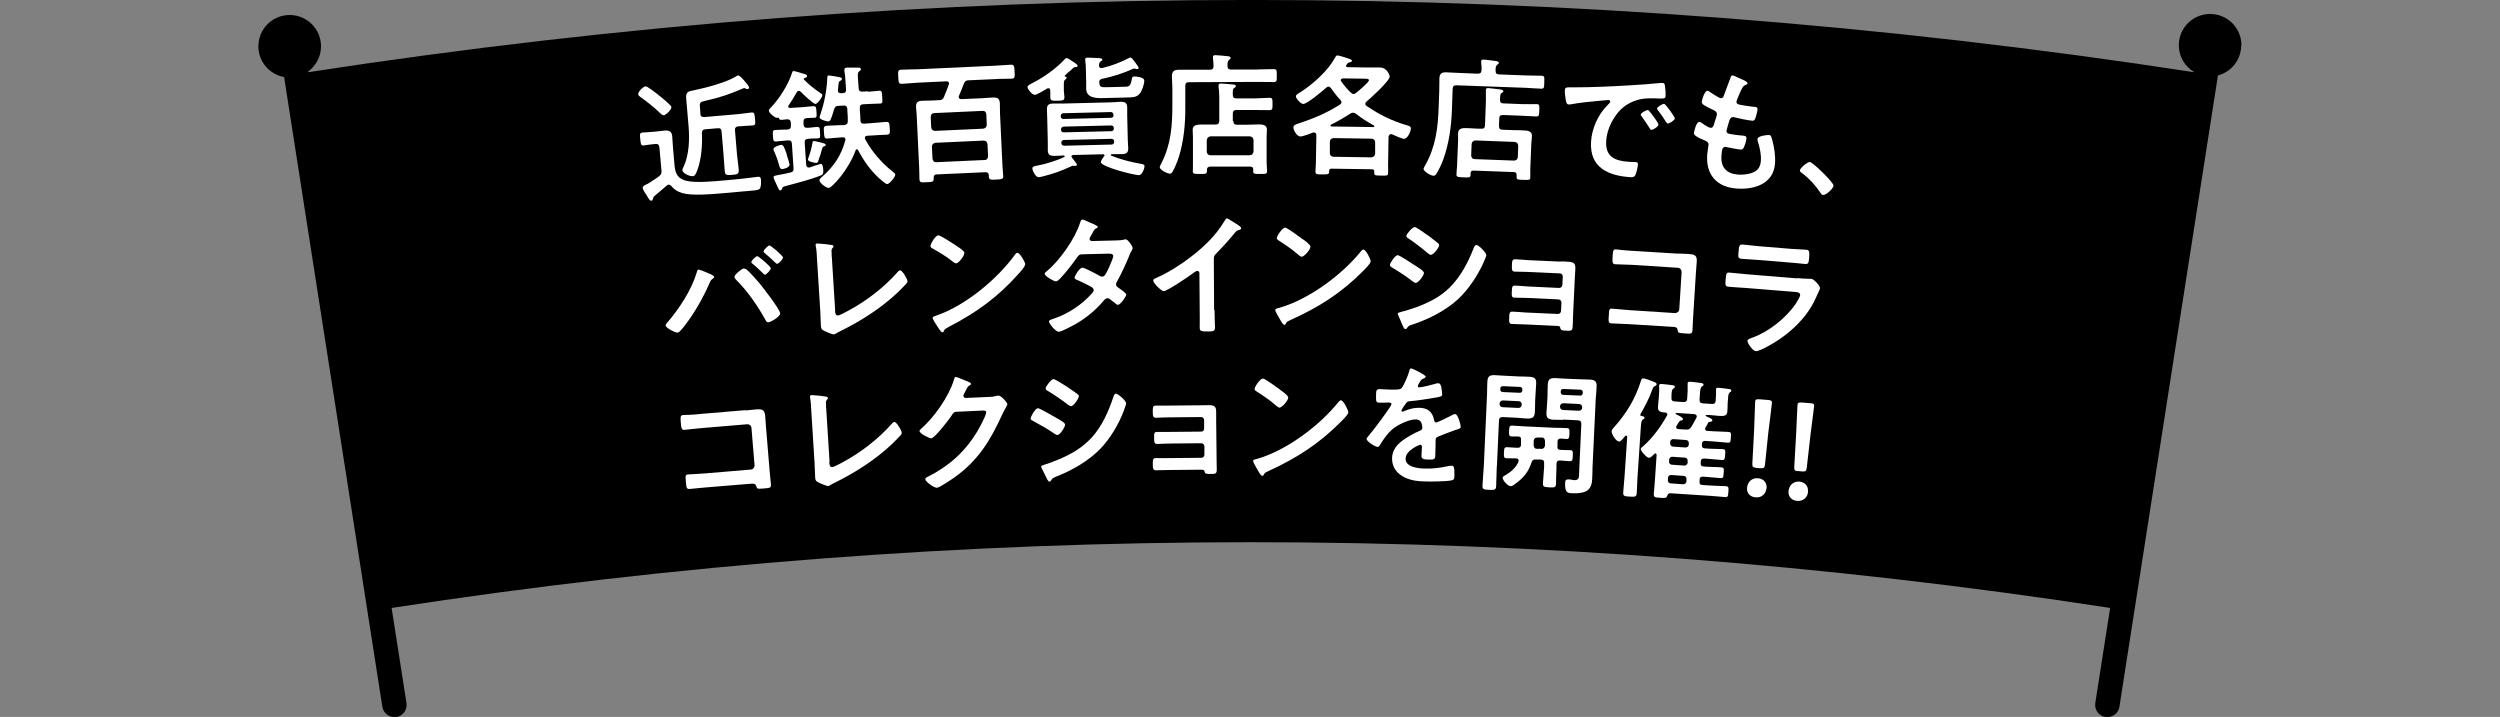 <?xml version="1.0" encoding="UTF-8"?><svg id="b" xmlns="http://www.w3.org/2000/svg" viewBox="0 0 170 48.75"><rect x="0" y="0" width="170" height="48.75" fill="#808080" stroke="none"/><g id="c"><path d="m152.42,3.08c0-1.17-.95-2.13-2.13-2.13s-2.13.95-2.13,2.13c0,.77.41,1.44,1.03,1.81v.02C106.7-1.64,63.46-1.64,20.96,4.91v-.05c.52-.39.87-1.01.87-1.71,0-1.17-.95-2.13-2.13-2.13s-2.13.95-2.13,2.13c0,1.05.76,1.91,1.75,2.09l6.68,42.82c.06.41.42.7.82.7.04,0,.09,0,.13,0,.45-.07.76-.5.69-.95l-1.01-6.47c38.73-5.96,78.14-5.96,116.86,0l-1.01,6.47c-.07.45.24.88.69.95.04,0,.09,0,.13,0,.4,0,.76-.29.82-.7l6.7-42.93c.91-.24,1.58-1.06,1.58-2.05Z" style="stroke-width:0px;"/><path d="m45.13,7.84c-.07,0-.15-.06-.2-.11-.42-.41-.92-.81-1.39-1.14-.07-.05-.13-.1-.14-.18-.02-.18.35-.53.5-.54.13-.01.82.54.95.65.14.11.8.64.81.76.01.17-.38.55-.52.56Zm-.72,5.65c-.02.07-.04.16-.12.16s-.12-.05-.23-.22c-.02-.05-.06-.11-.11-.18-.07-.1-.24-.36-.25-.48,0-.12.17-.19.38-.29.83-.54.93-.57.9-.88l-.14-1.58c-.02-.17-.1-.25-.27-.23l-.3.03c-.17.01-.33.06-.49.07-.21.02-.21-.11-.24-.41-.03-.33-.06-.45.16-.47.17-.01.32-.01.49-.03l.37-.03c.2-.02.4-.05.61-.07.3-.03.51.04.54.37.02.25.03.5.05.75l.11,1.27c.05.56.25.9.82,1.03.65.15,1.85.03,2.54-.03.5-.04,1.01-.09,1.51-.15.13-.02.74-.09.81-.1.17-.01.19.09.2.24.01.15,0,.37-.05.51-.05.14-.22.16-.53.19l-2.14.19c-.71.06-1.97.17-2.63-.02-.33-.1-.53-.22-.76-.49-.05-.05-.11-.09-.18-.08-.05,0-.09.03-.13.07-.23.2-.59.49-.83.7-.06.05-.07.08-.09.16Zm3.21-5.76c.01.17.1.24.27.23l2.31-.2c.3-.03.61-.08.91-.11.2-.02.2.12.23.42.03.31.05.44-.15.46-.28.02-.6.03-.92.06h-.06c-.17.02-.25.1-.23.28l.12,1.44c.03.4.1.79.13,1.18.03.36-.09.37-.44.4-.39.03-.49.03-.51-.3-.04-.4-.05-.8-.09-1.2l-.12-1.44c-.02-.18-.09-.25-.27-.23l-.83.07c-.18.02-.23.08-.24.26.04.78-.03,1.75-.3,2.49-.11.3-.18.43-.31.44-.21.02-.7-.18-.72-.42,0-.05.04-.14.07-.19.4-.83.43-1.92.35-2.82l-.16-1.87c-.04-.47.19-.47.57-.55.77-.16,2.23-.54,2.86-.96.03-.02.05-.04.09-.04.12-.01.32.23.4.32.08.09.35.39.36.5,0,.05-.04.1-.1.11-.04,0-.07-.01-.12-.03-.04-.02-.08-.04-.12-.04-.04,0-.07.02-.11.04-.78.34-1.59.62-2.43.8-.51.12-.5.12-.45.63l.02.26Z" style="fill:#fff; stroke-width:0px;"/><path d="m54.64,8.45c.01.18.09.25.26.24.22,0,.43-.05.65-.06.2-.01.2.09.21.38.02.28.04.39-.15.4-.21.01-.44,0-.66.03-.17.01-.24.09-.23.27l.1,1.48c0,.12.06.2.18.2h.05c.08-.04.76-.25.77-.25.13,0,.15.29.16.39.02.26,0,.33-.18.41-.76.29-1.55.49-2.33.7-.25.06-.26.07-.29.19-.02.06-.05.11-.12.12-.08,0-.12-.1-.23-.34-.02-.05-.04-.11-.08-.18-.03-.07-.15-.31-.15-.38,0-.09.07-.1.38-.16.17-.03.42-.07.77-.16.18-.05.23-.12.21-.3l-.11-1.65c-.01-.18-.09-.25-.27-.23h-.05c-.25.02-.5.05-.76.07-.19.01-.19-.08-.21-.37-.02-.31-.03-.4.16-.41.26-.02.51-.02.77-.03h.05c.18-.02.25-.09.24-.27v-.19c-.02-.17-.09-.24-.27-.24-.08.01-.29.04-.37.04-.11,0-.15-.03-.17-.11-.01-.03-.04-.04-.07-.04h-.03s-.04.01-.05.01c-.14,0-.53-.33-.54-.49,0-.08.09-.16.16-.23.57-.6,1.17-1.55,1.42-2.34.01-.06.04-.12.11-.12.08,0,.66.18.78.22.06.01.13.04.13.12,0,.1-.12.12-.19.15-.02.01-.04.02-.04.05,0,.02.01.03.02.04.35.36.67.61,1.08.89.06.03.17.1.17.18,0,.14-.33.58-.47.59-.14,0-.87-.69-1-.83-.04-.04-.08-.07-.13-.06-.07,0-.11.04-.14.09-.17.31-.35.6-.55.89-.02.03-.03.05-.03.08,0,.08.06.09.13.1l.92-.06c.22-.02.46-.05.66-.06.19-.01.19.1.21.38.02.28.04.4-.15.41-.17.01-.34,0-.51.02-.17.02-.23.1-.22.27v.19Zm-1.15,2.05c.04.12.19.59.2.69.01.21-.43.31-.5.31-.13,0-.16-.1-.19-.2-.12-.42-.18-.6-.36-1.01-.02-.03-.05-.1-.05-.15,0-.15.44-.28.52-.29.15-.01.21.13.39.64Zm2.51-.53c-.06.03-.07.07-.09.12-.07.28-.16.56-.26.83-.02.07-.06.16-.14.16-.05,0-.56-.07-.57-.23,0-.04.01-.08.03-.11.12-.32.22-.69.28-1.03.01-.06.02-.12.1-.12.05,0,.3.06.38.08.32.08.41.1.42.18,0,.07-.09.1-.15.12Zm3.02-3.73c.29-.02.62-.06.78-.07.18-.01.17.12.19.43.02.32.04.43-.13.44-.22.01-.5.02-.78.03l-.38.02c-.17.01-.25.09-.23.27v.16c.03.22.03.45.04.67,0,.16.09.23.25.22l.54-.04c.31-.02.63-.06.94-.08.25-.02.24.11.26.42.02.29.05.43-.19.45-.32.02-.64.02-.96.05l-.37.02c-.09.01-.18.04-.17.16,0,.03.01.04.02.07.42.81,1.14,1.64,1.86,2.2.06.04.19.14.19.21.01.16-.39.64-.55.65-.11,0-.45-.31-.54-.39-.63-.58-1.03-1.17-1.44-1.91-.02-.04-.05-.07-.09-.07s-.07.04-.08.08c-.49,1.36-1.63,2.54-1.81,2.55-.2.01-.64-.34-.65-.52,0-.08.09-.16.15-.21.81-.7,1.33-1.46,1.61-2.5,0-.02.01-.05.01-.07,0-.12-.1-.15-.21-.14h-.05c-.31.02-.63.06-.95.08-.23.02-.23-.11-.25-.42-.02-.31-.04-.43.21-.45.31-.02.63-.02.94-.04h.22c.17-.03.25-.09.25-.27.01-.23-.01-.45-.03-.68v-.15c-.02-.18-.1-.25-.28-.23l-.32.02c-.19.01-.24.06-.31.25-.05.19-.14.5-.23.68-.03.07-.08.12-.15.13-.13,0-.6-.13-.6-.28,0-.04.04-.14.05-.17.26-.77.43-1.6.47-2.41.01-.11-.02-.26.1-.27.1,0,.61.09.73.12.07.01.17.03.17.12,0,.06-.06.09-.1.12-.11.05-.11.08-.14.33,0,.08-.02.17-.03.3,0,.02,0,.04,0,.06,0,.13.11.16.22.16h.1c.18-.02.25-.1.23-.28l-.04-.58c-.01-.22-.03-.43-.07-.64v-.08c-.01-.12.05-.15.16-.16.13,0,.69,0,.81,0,.06,0,.15.02.15.11,0,.07-.04.09-.1.13-.11.07-.12.17-.1.48l.05.68c.01.18.1.25.27.23l.38-.02Z" style="fill:#fff; stroke-width:0px;"/><path d="m65.2,6.61c0,.1.09.12.17.13l1.4-.06c.24-.01.48-.04.74-.05.31-.01.46.06.48.39.01.23,0,.46.01.68l.16,3.43c.01.28.04.55.06.83.01.23-.11.23-.48.25-.36.02-.48.03-.5-.2v-.11c-.01-.13-.09-.19-.22-.19l-3.33.15c-.14,0-.2.07-.2.22v.06c.01.24-.11.23-.47.25-.37.02-.48.04-.5-.2-.01-.28,0-.55-.02-.83l-.16-3.4c0-.22-.04-.45-.05-.68-.01-.32.12-.42.43-.43.25-.01.5,0,.76-.02l.38-.02c.18,0,.26-.06.33-.22.12-.28.23-.57.33-.85,0-.03.02-.05.01-.08,0-.11-.1-.13-.19-.13l-1.88.09c-.38.02-.75.06-1.13.08-.23.01-.23-.12-.25-.47-.02-.36-.03-.48.2-.49.38-.02.76-.02,1.13-.03l5.2-.24c.38-.02.75-.05,1.13-.07.23-.01.23.11.25.45.02.38.03.49-.2.5-.38.02-.76,0-1.13.03l-1.79.08c-.19,0-.25.06-.33.23-.1.28-.22.57-.34.85,0,.03-.02.05-.01.08Zm1.66,2.14c.16-.03.23-.11.24-.26l-.03-.72c-.02-.15-.1-.24-.26-.23l-3.28.15c-.15,0-.23.1-.24.25l.03.72c.02.15.11.23.26.24l3.28-.15Zm-3.45,2.04c.03.16.11.25.26.24l3.28-.15c.16,0,.23-.1.24-.26l-.04-.82c-.03-.16-.1-.23-.26-.24l-3.28.15c-.15.03-.23.1-.24.26l.04.82Z" style="fill:#fff; stroke-width:0px;"/><path d="m71.41,6.15c0-.08-.03-.15-.12-.15-.04,0-.05,0-.08.02-.15.09-.69.42-.84.43-.19,0-.5-.39-.5-.53,0-.13.21-.2.37-.29.71-.36,1.59-.98,2.13-1.57.03-.05.1-.11.16-.11.07,0,.28.13.46.26.13.09.28.18.29.26,0,.09-.12.09-.18.09-.07.01-.15.08-.27.2-.1.08-.23.19-.41.37-.02,0-.02.02-.02.04,0,.02.02.04.04.04.04,0,.09.03.09.08,0,.06-.06.09-.1.13-.1.07-.09.19-.09.44v.3c.01.14.03.3.04.44,0,.19-.05.25-.45.25-.4.01-.5,0-.51-.21,0-.15,0-.31,0-.46v-.04Zm3.69,4.4s-.04-.06-.07-.06l-2.05.05c-.06.01-.12.03-.12.1,0,.05.08.13.11.18.09.13.26.31.26.38,0,.05-.05.08-.11.08-.04,0-.09,0-.13-.01-.02,0-.04,0-.05,0-.04,0-.07.02-.1.04-.69.32-1.18.5-1.91.68-.06.02-.25.06-.3.06-.23,0-.43-.48-.43-.6,0-.13.17-.16.34-.19.52-.09,1.36-.35,1.82-.58.02,0,.04-.03.04-.05,0-.04-.03-.05-.07-.06-.21.01-.41.03-.63.03-.28,0-.44-.05-.45-.37,0-.19,0-.38,0-.57l-.04-1.66c0-.19-.02-.38-.02-.57,0-.3.13-.38.42-.39.23,0,.47,0,.7,0l3.19-.08c.23,0,.47-.03.7-.04.28,0,.44.06.45.37,0,.19,0,.38,0,.57l.04,1.66c0,.2.03.38.03.57,0,.31-.14.38-.42.39-.23,0-.47,0-.69,0-.04,0-.07.02-.07.06,0,.03.02.04.04.05.6.25,1.36.44,2,.55.1.02.24.03.25.16,0,.14-.16.61-.38.61-.36,0-2.58-.57-2.59-.88,0-.12.16-.33.23-.42.02-.03.03-.04.03-.06Zm.61-2.76c-.01-.1-.07-.17-.17-.17l-3.24.08c-.1.01-.16.08-.17.18v.04c0,.11.08.16.18.17l3.24-.08c.11,0,.17-.07.17-.18v-.04Zm-3.39.82c-.1.01-.16.08-.17.18v.04c0,.11.08.16.18.17l3.24-.08c.11,0,.17-.07.17-.18v-.04c-.01-.1-.07-.17-.18-.17l-3.24.08Zm.02.91c-.1.01-.17.07-.17.18v.04c.01.1.08.16.18.17l3.24-.08c.11,0,.16-.08.17-.18v-.04c0-.11-.07-.17-.18-.17l-3.24.08Zm4.53-5.6c.08,0,.15.1.23.2.02.03.06.07.09.12.1.13.23.32.24.37,0,.06-.05.09-.12.09-.04,0-.05,0-.08-.02-.03,0-.07-.03-.1-.02-.03,0-.05,0-.06.01-.71.32-1.37.53-2.13.69-.13.03-.2.09-.19.25.04.3.08.33.51.32l1.17-.03c.31,0,.45-.02.52-.46.03-.16.03-.23.18-.24.17,0,.68.05.68.28,0,.24-.15.72-.32.9-.21.25-.51.24-.9.25l-1.58.04c-.47.01-1.13,0-1.15-.63,0-.16,0-.32,0-.48l-.02-.8c0-.21-.01-.41-.04-.62,0-.03-.01-.06-.01-.09,0-.11.07-.13.16-.13.18,0,.56.02.74.03.08,0,.27,0,.27.11,0,.05-.06.08-.11.11-.1.06-.11.17-.12.27,0,.11.05.2.18.19.02,0,.04,0,.06-.01.63-.15,1.23-.38,1.81-.68.03-.02.06-.04.1-.04Z" style="fill:#fff; stroke-width:0px;"/><path d="m85.55,4.72c.37,0,.76-.02,1.06-.02.22,0,.21.1.21.44,0,.34.01.44-.21.44-.33,0-.7-.01-1.06-.01l-4.7.02c-.18,0-.25.07-.25.25v1.43c.01,1.14-.1,2.31-.44,3.41-.11.33-.27.73-.44,1.02-.04.06-.08.11-.16.11-.19,0-.69-.26-.7-.44,0-.05.09-.22.12-.28.65-1.28.74-2.55.74-3.96v-1.12c0-.28-.03-.56-.03-.84,0-.35.18-.42.49-.43.29,0,.58,0,.86,0h1.23c.16,0,.25-.07.25-.24,0-.18-.02-.36-.04-.54,0-.03,0-.05,0-.08,0-.11.07-.13.16-.13.11,0,.68.05.82.07.07,0,.22.02.22.12,0,.06-.04.08-.11.14-.09.08-.11.19-.1.42,0,.17.09.23.25.23h1.83Zm-1.68,3.51c0,.18.07.25.24.25h.76c.24,0,.48-.02.72-.02.25,0,.56.03.56.35,0,.17-.02.34-.02.5v1.75c0,.13.03.41.03.59,0,.19-.12.18-.47.18-.34,0-.47.01-.47-.17v-.13c0-.14-.06-.2-.2-.2h-2.74c-.14.01-.21.08-.21.21v.1c0,.19-.09.19-.47.19-.37,0-.49,0-.49-.18,0-.14.02-.41.01-.59v-1.74c0-.16-.02-.33-.02-.5,0-.32.31-.35.56-.35s.49,0,.74,0h.26c.17,0,.25-.08.25-.25v-1.65c0-.23-.02-.47-.05-.68,0-.03,0-.05,0-.08,0-.11.07-.13.16-.13.12,0,.65.05.78.06.08,0,.24.02.24.12,0,.05-.05.07-.11.12-.09.05-.11.1-.1.48,0,.17.08.23.24.23h1.28c.32,0,.66-.04.98-.04.21,0,.2.11.2.42,0,.31.01.41-.2.42-.32,0-.66-.01-.98-.01h-1.28c-.17,0-.24.08-.24.25v.49Zm1.12,2.32c.15,0,.23-.09.25-.25v-.78c-.02-.15-.1-.23-.26-.25h-2.67c-.15.03-.23.11-.25.27v.78c.02.15.1.24.26.24h2.67Z" style="fill:#fff; stroke-width:0px;"/><path d="m94.58,9.13c-.1,0-.14.07-.16.16l-.03,1.92c0,.18.01.47,0,.57,0,.17-.1.17-.47.16-.36,0-.47,0-.47-.18,0-.03,0-.06,0-.09,0-.12-.05-.16-.16-.16l-2.74-.04c-.12,0-.16.04-.17.16,0,.02,0,.05,0,.07,0,.17-.13.16-.48.16-.32,0-.45,0-.45-.17,0-.14.02-.39.03-.58l.03-1.74c0-.06,0-.13,0-.2,0-.08-.05-.15-.14-.16-.04,0-.05,0-.08,0-.19.08-.68.27-.87.27-.24,0-.47-.44-.47-.61,0-.16.15-.21.42-.3.05-.02.12-.04.18-.06.88-.29,1.79-.7,2.57-1.2.05-.04.1-.09.1-.16,0-.06-.04-.1-.07-.15-.27-.28-.42-.5-.65-.81-.04-.05-.09-.1-.16-.1-.06,0-.1.03-.14.06-.24.21-1.31,1.12-1.58,1.12-.17,0-.51-.38-.5-.52,0-.11.16-.19.32-.29.83-.53,1.85-1.44,2.32-2.3.05-.08.08-.19.18-.19.14,0,.64.18.81.23.05.02.18.06.18.13,0,.07-.09.1-.15.11-.12.03-.13.03-.22.17-.02.02-.03.04-.03.06,0,.1.11.1.12.1l1.38.02c.27,0,.53,0,.8,0,.5,0,.67.54.67.62,0,.29-1.32,1.49-1.59,1.71-.04.04-.07.08-.07.14,0,.06.04.11.08.14.89.61,1.75,1.03,2.78,1.33.11.03.24.07.24.2,0,.21-.23.72-.47.71-.13,0-.68-.24-.82-.31-.03,0-.05-.02-.08-.02Zm-1.32,1.57c.15-.02.24-.1.25-.25v-.76c0-.15-.08-.24-.23-.26l-2.6-.04c-.15.02-.24.09-.25.25v.76c-.01.15.08.24.23.26l2.6.04Zm-2.79-2.16s.04.05.06.06l2.86.04s.07-.02.07-.05c0-.03-.02-.04-.04-.06-.46-.26-.79-.46-1.21-.79-.06-.04-.12-.07-.2-.08-.06,0-.12.03-.18.06-.35.23-.95.58-1.33.76-.02.02-.04.04-.04.06Zm.84-3.2c-.06,0-.14.03-.14.11,0,.03,0,.05.03.08.2.28.42.55.67.78.04.04.1.08.17.08.07,0,.12-.03.17-.07.15-.12.88-.72.88-.87,0-.09-.15-.1-.32-.1l-1.46-.02Z" style="fill:#fff; stroke-width:0px;"/><path d="m103.76,5.13c.37.01.75.01,1.06.02.22,0,.2.11.19.45-.01.34,0,.44-.22.43-.33-.01-.7-.04-1.06-.06l-4.69-.17c-.18,0-.25.06-.26.24l-.05,1.43c-.04,1.14-.2,2.3-.59,3.38-.12.32-.3.72-.49,1-.04.06-.08.1-.17.1-.19,0-.68-.29-.68-.47,0-.05.1-.21.13-.27.7-1.25.85-2.52.9-3.93l.04-1.12c0-.28,0-.56.01-.84.01-.35.2-.42.51-.4.29.01.57.03.86.04l1.23.05c.16,0,.25-.05.26-.22.02-.18,0-.36-.02-.54,0-.03,0-.05,0-.08,0-.11.08-.12.17-.12.11,0,.68.08.82.1.07.01.21.03.21.12,0,.06-.04.08-.11.13-.09.08-.12.18-.11.42,0,.17.08.24.24.24l1.83.07Zm-1.83,3.43c0,.18.06.25.23.26l.75.03c.24,0,.48,0,.72.02.25,0,.56.06.54.37,0,.17-.03.34-.04.5l-.07,1.74c0,.13,0,.41,0,.59,0,.19-.12.17-.47.16-.34-.01-.47,0-.46-.19v-.13c0-.14-.04-.2-.19-.21l-2.73-.1c-.14,0-.21.05-.21.19v.1c-.01.19-.1.19-.48.17-.37-.01-.49-.02-.48-.2,0-.13.03-.4.04-.59l.07-1.73c0-.16,0-.33,0-.5.01-.32.33-.34.57-.33.24,0,.48.03.74.04h.26c.17.02.25-.05.26-.23l.06-1.65c0-.23,0-.47,0-.68,0-.03,0-.05,0-.08,0-.11.08-.12.17-.12.12,0,.64.08.78.09.08.01.24.03.24.13,0,.05-.06.07-.11.11-.09.05-.11.09-.12.47,0,.17.07.24.23.24l1.28.05c.32.01.66,0,.98,0,.21,0,.19.12.18.43-.01.31,0,.41-.21.41-.32-.01-.66-.04-.98-.05l-1.28-.05c-.17,0-.25.06-.25.23l-.02.49Zm1.02,2.36c.15,0,.24-.08.26-.23l.03-.78c-.01-.15-.09-.24-.24-.26l-2.67-.1c-.15.01-.24.09-.26.24l-.03.78c.01.15.09.25.24.25l2.67.1Z" style="fill:#fff; stroke-width:0px;"/><path d="m106.93,5.94c1.32,0,2.64-.06,3.95-.14.69-.04,1.38-.09,2.06-.16.04,0,.08,0,.12,0,.13,0,.15.13.16.23.03.16.05.51.04.66-.01.2-.2.17-.42.17-.52-.02-.98-.05-1.5.1-.71.21-1.22.62-1.6,1.25-.29.46-.49,1.01-.52,1.56-.06,1.04.59,1.33,1.51,1.39.15,0,.35.01.45.02.13,0,.21.02.2.16-.01.18-.1.57-.18.73-.07.13-.14.14-.3.14-1.53-.09-2.81-.65-2.71-2.4.05-.92.49-1.88,1.14-2.52.1-.1.16-.16.17-.21,0-.08-.07-.11-.13-.12-.06,0-.48.04-.57.05-.61.06-1.42.13-2.01.25-.05,0-.09.01-.14,0-.13,0-.16-.21-.18-.31-.03-.15-.07-.5-.06-.65.01-.23.14-.2.53-.2Zm5.84,2.54c0,.14-.38.36-.48.35-.06,0-.09-.07-.12-.12-.17-.27-.35-.53-.53-.79-.03-.03-.08-.09-.07-.13,0-.11.38-.31.48-.31s.73.88.73.99Zm1.12-.43c0,.12-.37.36-.48.35-.06,0-.09-.08-.13-.12-.13-.22-.37-.57-.54-.78-.03-.03-.06-.08-.06-.12,0-.11.37-.32.48-.32.09,0,.73.88.73.99Z" style="fill:#fff; stroke-width:0px;"/><path d="m118.82,5.68s-.04.07-.09.09c-.13.05-.19.06-.34.37-.1.21-.19.43-.27.64-.02.04-.03.08-.04.12-.01.15.1.2.23.22.3.06.61.11.91.14.17.01.31.01.29.19-.01.13-.09.44-.14.58-.05.12-.09.19-.21.18-.26-.02-.95-.16-1.21-.23-.03-.01-.05-.02-.08-.02-.14-.01-.21.08-.26.2-.04.11-.2.66-.21.73-.01.19.17.21.3.23.27.05.54.08.8.1.24.02.26.08.26.17-.01.18-.09.43-.16.59-.05.13-.11.2-.27.19-.21-.02-.62-.11-.84-.15-.04-.01-.12-.03-.14-.03-.24-.02-.26.21-.29.59-.06.78.32,1.22,1.1,1.29.4.03,1.03-.03,1.33-.32.18-.17.23-.39.25-.62.03-.44-.08-.9-.21-1.32-.01-.05-.03-.11-.02-.16.02-.22.69-.28.79-.27.14.01.16.16.22.36.13.5.22,1.07.18,1.59-.11,1.39-1.43,1.78-2.62,1.69-1.35-.1-2.09-.95-1.99-2.31.02-.22.08-.56.09-.65.01-.2-.13-.26-.33-.34-.18-.07-.35-.15-.51-.26-.09-.06-.16-.11-.15-.23,0-.05.15-.76.37-.74.08,0,.16.07.22.11.11.09.42.29.55.29.15.01.19-.11.26-.37.03-.1.07-.21.11-.34.01-.06.05-.14.05-.19.01-.2-.14-.26-.26-.32-.61-.29-.78-.38-.77-.55.01-.15.2-.76.39-.75.06,0,.15.07.2.11.25.17.33.21.59.36.04.02.07.03.11.04.14.01.19-.1.22-.2.1-.3.35-.92.44-1.18.03-.1.06-.18.15-.17.06,0,.28.11.44.18.15.07.6.23.58.37Z" style="fill:#fff; stroke-width:0px;"/><path d="m123.06,11.01c.21.02,1.63,1.39,1.62,1.62-.02.2-.51.65-.72.63-.07,0-.13-.09-.17-.15-.34-.51-.76-.97-1.25-1.34-.06-.04-.15-.1-.15-.18.01-.15.51-.59.67-.57Z" style="fill:#fff; stroke-width:0px;"/><path d="m48.32,18.64c.08.05.23.11.24.19,0,.06-.07.11-.12.14-.08.06-.11.1-.15.19-.46,1.05-1.02,2.06-1.72,2.97-.1.12-.35.48-.5.49-.14.01-.79-.31-.81-.49,0-.05.03-.09.06-.13.83-.95,1.69-2.25,2.05-3.45.04-.13.05-.21.13-.22.1,0,.69.26.81.31Zm2.45-.31c.22.18.69.71.89.95.24.3,1.37,1.74,1.39,2.03.02.22-.64.59-.8.61-.11,0-.15-.07-.19-.15-.53-.96-1.23-1.98-2.01-2.75-.04-.05-.1-.11-.11-.18-.01-.16.5-.57.62-.58.08,0,.15.02.21.07Zm1.64-.1c.01.12-.28.44-.4.45-.04,0-.08-.05-.11-.08-.24-.23-.47-.46-.72-.66-.03-.02-.09-.07-.09-.11,0-.11.31-.41.4-.41.11,0,.92.71.93.82Zm.83-.73c.01.13-.28.43-.4.44-.04,0-.09-.05-.12-.08-.24-.23-.46-.44-.72-.65-.03-.02-.08-.07-.08-.11,0-.1.3-.4.4-.41.1,0,.92.7.93.82Z" style="fill:#fff; stroke-width:0px;"/><path d="m56.78,21.09c.01.22.04.37.2.36.11,0,.51-.22.72-.33,1.19-.64,2.41-1.57,3.3-2.58.05-.06.12-.15.21-.16.14,0,.49.57.5.75,0,.06-.05.12-.09.17-.19.21-.39.4-.59.6-1.12,1.05-2.43,1.89-3.81,2.58-.11.05-.21.1-.31.16-.06.04-.15.1-.22.1-.11,0-.62-.22-.73-.29-.11-.07-.13-.15-.14-.31-.02-.31-.02-.64-.04-.97l-.23-3.66c-.01-.2-.02-.4-.04-.55-.01-.06-.04-.25-.05-.29,0-.05.02-.11.09-.11.04,0,.14,0,.19.01.15,0,.6.05.74.08.08.01.19.01.2.1,0,.05-.04.08-.07.12-.08.08-.07.18-.06.28,0,.14,0,.28.02.42l.22,3.51Z" style="fill:#fff; stroke-width:0px;"/><path d="m65.01,16.7c.12.08.56.35.57.49,0,.21-.39.71-.56.72-.07,0-.25-.12-.37-.23-.26-.21-.9-.6-1.23-.78-.07-.04-.15-.08-.15-.17,0-.13.33-.73.54-.73.14,0,1.03.58,1.21.7Zm4.7,1.28c0,.15-.34.52-.45.64-1.39,1.57-2.87,2.64-4.73,3.6-.29.16-.3.17-.36.32-.02.04-.04.06-.09.06-.1,0-.3-.35-.37-.45-.06-.09-.29-.44-.29-.53,0-.1.16-.12.27-.17,1.96-.67,4.13-2.47,5.34-4.15.03-.05.08-.1.15-.11.18,0,.53.64.54.78Z" style="fill:#fff; stroke-width:0px;"/><path d="m75.9,16.35c.18,0,.4-.02.55-.06.03,0,.06-.02.09-.02.15,0,.48.46.48.6,0,.05-.03.09-.05.14-.1.17-.15.26-.21.45-.24.58-.51,1.15-.81,1.7-.04.06-.06.11-.06.18,0,.12.08.17.17.23.11.08.51.34.52.46,0,.15-.39.69-.56.7-.05,0-.1-.03-.14-.07-.13-.11-.25-.19-.38-.3-.06-.04-.12-.09-.2-.08-.13,0-.22.13-.3.22-.54.64-1.21,1.17-1.92,1.57-.2.11-.89.48-1.08.49-.23,0-.66-.56-.67-.69,0-.11.15-.14.38-.22.93-.32,1.88-.95,2.53-1.69.06-.06.13-.14.13-.23s-.05-.14-.11-.19c-.21-.13-.69-.36-.91-.46-.09-.03-.27-.09-.28-.19,0-.13.33-.68.53-.69.15,0,.99.45,1.18.56.05.03.11.05.17.05.17,0,.25-.18.48-.66,0-.03.03-.07.05-.13.09-.19.22-.51.22-.6,0-.19-.24-.17-.37-.17l-1.72.04c-.22,0-.28.08-.39.24-.29.42-.78,1.05-1.14,1.42-.07.07-.18.18-.28.18-.16,0-.76-.36-.76-.51,0-.07.08-.14.13-.17.88-.72,1.93-2.21,2.27-3.29.03-.07.06-.23.16-.23.07,0,.25.08.51.2.08.03.54.22.54.29,0,.05-.04.08-.09.1-.13.06-.14.08-.26.3-.03.06-.08.15-.14.25-.03.05-.07.13-.07.19,0,.09.08.12.17.13l1.65-.04Z" style="fill:#fff; stroke-width:0px;"/><path d="m82.59,21.09c0,.4.02.79.03,1.18,0,.24-.12.27-.45.27-.5,0-.59-.02-.59-.26,0-.39.01-.77,0-1.16l-.02-2.45c0-.05.03-.25-.15-.25-.09,0-.28.16-.35.21-.27.2-1.69,1.16-1.93,1.17-.15,0-.71-.54-.71-.72,0-.09.08-.13.14-.15,1.18-.5,2.62-1.52,3.52-2.41.47-.46.88-.97,1.21-1.53.03-.05.08-.14.14-.14.06,0,.34.19.62.36.1.06.35.21.35.32,0,.05-.04.07-.09.09-.2.06-.22.07-.35.22-.43.53-.75.88-1.22,1.36-.13.14-.21.2-.2.41l.02,3.47Z" style="fill:#fff; stroke-width:0px;"/><path d="m93.2,17.78c0,.15-.37.5-.48.62-1.47,1.49-3.01,2.48-4.92,3.34-.3.14-.31.15-.38.3-.02.04-.05.05-.09.05-.1,0-.28-.36-.35-.47-.05-.09-.27-.45-.26-.54,0-.1.16-.12.28-.15,2-.57,4.26-2.24,5.56-3.86.04-.04.09-.1.15-.1.18,0,.5.67.5.81Zm-4.63-1.53c.12.08.54.38.54.52,0,.21-.43.69-.6.69-.07,0-.24-.14-.36-.25-.25-.23-.87-.65-1.19-.85-.07-.05-.14-.09-.14-.17,0-.13.37-.71.57-.71.14,0,1,.64,1.17.77Z" style="fill:#fff; stroke-width:0px;"/><path d="m95.04,17.35c.12,0,.95.55,1.1.65.24.15.69.42.69.56,0,.16-.38.68-.56.68-.06,0-.15-.07-.2-.1-.49-.38-.88-.63-1.41-.95-.06-.04-.15-.08-.15-.16,0-.14.36-.68.53-.68Zm.19,3.87c.24-.05.83-.24,1.08-.33.88-.33,1.61-.69,2.28-1.35.75-.75,1.24-1.7,1.62-2.67.04-.09.08-.21.2-.21.13,0,.66.51.66.7,0,.06-.08.22-.13.35-.02.06-.05.11-.06.14-.39.88-1.03,1.84-1.74,2.5-.86.79-2.02,1.37-3.13,1.73-.22.07-.24.09-.35.25-.02.03-.06.05-.09.05-.1,0-.17-.2-.22-.31l-.28-.66s-.02-.05-.02-.08c0-.07.12-.09.17-.1Zm1.88-5.21c.18.14.5.38.66.51.05.05.1.09.09.16,0,.16-.4.66-.56.65-.07,0-.17-.08-.22-.12-.41-.35-.85-.69-1.3-.99-.06-.04-.15-.09-.15-.17,0-.13.41-.61.57-.61.11,0,.53.31.77.48.06.04.11.08.13.09Z" style="fill:#fff; stroke-width:0px;"/><path d="m106.12,17.78c.17,0,.35,0,.53.02.43.02.49.16.47.53,0,.13-.02.31-.03.52l-.13,2.77c0,.19,0,.39-.02.58-.01.29-.09.3-.41.29-.36-.02-.4-.04-.44-.22-.01-.1-.08-.1-.27-.11l-2.11-.1c-.31-.01-.68-.02-.89-.03-.22,0-.21-.16-.19-.5,0-.16,0-.35.21-.34.16,0,.57.04.9.06l2.19.1c.12,0,.21-.08.22-.2l.03-.57c0-.11-.08-.21-.2-.22l-2.1-.1c-.32-.01-.71-.01-.9-.02-.22,0-.19-.2-.17-.49,0-.17,0-.34.21-.33.2,0,.57.04.89.06l2.11.1c.12,0,.21-.08.22-.2l.03-.57c0-.12-.08-.22-.2-.22l-2.18-.1c-.27-.01-.66-.01-.88-.02-.21,0-.21-.15-.2-.41.01-.26,0-.44.22-.43.17,0,.59.04.89.06l2.21.1Z" style="fill:#fff; stroke-width:0px;"/><path d="m114.13,17.24c.23.01.46.02.69.03.36.02.59.07.56.5-.02.27-.04.54-.06.81l-.19,3.03c-.02.27-.03.55-.04.82-.02.28-.07.28-.56.24-.41-.03-.42-.04-.45-.22-.03-.21-.15-.22-.42-.23l-2.92-.18c-.4-.02-.93-.04-1.16-.05-.22-.01-.21-.14-.18-.54.02-.36.01-.48.23-.46.22.01.74.07,1.17.1l3.1.2c.15,0,.28-.11.29-.25l.16-2.54c0-.15-.1-.28-.25-.29l-3.1-.2c-.39-.02-.94-.03-1.16-.04-.2-.01-.21-.14-.18-.59.02-.36.06-.43.22-.42.13,0,.26.03.39.04.26.03.52.04.78.06l3.08.19Z" style="fill:#fff; stroke-width:0px;"/><path d="m122.2,18.91c.21.02.62.05.81.05.05,0,.12,0,.16,0,.19.02.6.48.59.64,0,.06-.09.23-.15.36-.18.42-.35.78-.62,1.17-.51.76-1.27,1.46-2.03,1.97-.27.19-1.29.8-1.57.78-.21-.02-.58-.56-.56-.71,0-.11.24-.17.33-.21,1.12-.4,2.3-1.34,2.96-2.32.07-.11.28-.45.29-.56.02-.21-.23-.22-.37-.23l-3.34-.27c-.38-.03-.75-.04-1.14-.08-.25-.02-.24-.11-.22-.46.04-.46.05-.52.3-.5.38.03.76.08,1.15.11l3.4.28Zm-.44-1.99c.37.03.83.04,1.06.06.22.02.23.12.2.57-.03.31-.04.42-.28.4-.36-.03-.71-.08-1.06-.1l-2.2-.18c-.35-.03-.7-.04-1.05-.07-.25-.02-.24-.13-.21-.46.03-.42.06-.53.29-.51.25.02.71.08,1.06.11l2.2.18Z" style="fill:#fff; stroke-width:0px;"/><path d="m50.71,27.91c.23-.02.46-.05.69-.07.36-.03.59-.01.63.41.02.27.04.54.06.81l.25,3.02c.02.27.05.55.08.82.02.28-.03.28-.52.32-.41.03-.42.02-.47-.15-.06-.2-.18-.19-.45-.17l-2.92.24c-.39.03-.92.09-1.16.11-.22.02-.23-.11-.26-.5-.03-.36-.06-.47.16-.49.22-.02.74-.03,1.17-.07l3.09-.26c.15-.01.26-.15.25-.29l-.21-2.54c-.01-.15-.14-.26-.29-.25l-3.1.26c-.39.03-.93.1-1.16.12-.2.02-.23-.11-.26-.56-.03-.36,0-.43.16-.45.13-.01.26,0,.39-.01.26-.01.52-.03.78-.06l3.08-.26Z" style="fill:#fff; stroke-width:0px;"/><path d="m56.39,31.4c.01.22.04.37.2.36.11,0,.51-.22.72-.33,1.19-.64,2.41-1.57,3.3-2.58.05-.06.12-.15.21-.16.14,0,.49.56.5.75,0,.06-.05.12-.09.17-.19.21-.39.4-.59.6-1.12,1.05-2.43,1.89-3.81,2.58-.11.05-.21.1-.31.16-.06.04-.15.1-.22.1-.11,0-.62-.22-.73-.29-.11-.07-.13-.15-.14-.31-.02-.31-.02-.64-.04-.97l-.23-3.66c-.01-.2-.02-.4-.04-.55-.01-.06-.04-.25-.04-.29,0-.05.02-.11.09-.11.04,0,.14,0,.19.01.15,0,.6.05.74.08.08.01.19.02.2.11,0,.05-.04.08-.07.12-.08.08-.07.18-.06.28,0,.14,0,.28.02.42l.22,3.51Z" style="fill:#fff; stroke-width:0px;"/><path d="m67.3,26.99c.16,0,.3-.02.5-.08.03,0,.06-.01.1-.01.18,0,.6.47.6.58,0,.04-.03.11-.1.23-.07.11-.15.27-.26.5-.8,1.75-1.62,3.1-3.23,4.25-.19.13-1.01.7-1.2.71-.2,0-.78-.41-.79-.58,0-.09.1-.14.17-.17,1.42-.71,2.51-1.68,3.34-3.04.14-.23.64-1.13.63-1.35,0-.12-.15-.12-.28-.11l-1.71.08c-.21,0-.26.1-.37.27-.16.25-1.14,1.53-1.38,1.54-.11,0-.78-.31-.79-.5,0-.06.03-.1.08-.13.91-.79,1.89-2.18,2.25-3.33.03-.09.05-.22.13-.22.04,0,.29.09.49.18.08.04.55.19.55.29,0,.04-.04.08-.08.1-.12.05-.15.1-.29.38-.03.07-.15.26-.15.33,0,.1.07.14.16.15l1.6-.07Z" style="fill:#fff; stroke-width:0px;"/><path d="m70.58,27.76c.12,0,.98.5,1.13.59.25.14.71.38.72.52,0,.16-.34.7-.52.71-.06,0-.16-.06-.21-.09-.51-.35-.92-.58-1.46-.87-.06-.03-.16-.07-.16-.15,0-.14.32-.7.49-.71Zm.4,3.85c.24-.06.81-.28,1.06-.39.86-.37,1.56-.78,2.2-1.47.71-.79,1.14-1.77,1.47-2.76.03-.09.07-.22.18-.22.13,0,.69.48.69.66,0,.06-.07.23-.11.35-.02.06-.04.11-.05.15-.34.9-.92,1.89-1.6,2.59-.82.84-1.94,1.48-3.03,1.9-.21.09-.23.11-.33.27-.02.03-.05.06-.09.06-.1,0-.18-.19-.23-.3-.11-.21-.21-.43-.32-.64,0-.02-.02-.05-.02-.08,0-.07.11-.09.17-.11Zm1.59-5.3c.19.13.52.35.69.48.06.04.1.09.1.15,0,.16-.36.68-.52.68-.07,0-.17-.07-.23-.11-.43-.33-.88-.64-1.35-.92-.06-.03-.16-.09-.16-.17,0-.13.37-.63.53-.64.11,0,.55.28.8.44.06.03.11.07.14.09Z" style="fill:#fff; stroke-width:0px;"/><path d="m81.67,27.56c.17,0,.35-.01.53-.01.43,0,.5.13.5.5,0,.13,0,.32,0,.52l.03,2.77c0,.19.01.39.01.58,0,.29-.08.31-.39.31-.36,0-.41-.01-.45-.19-.02-.1-.09-.1-.28-.1l-2.12.02c-.31,0-.68.02-.89.02-.22,0-.22-.15-.22-.48,0-.16-.01-.35.2-.35.16,0,.58.01.9,0l2.2-.02c.12,0,.21-.09.21-.21v-.57c0-.11-.1-.21-.21-.21l-2.11.02c-.32,0-.71.03-.9.03-.22,0-.2-.19-.2-.48,0-.17-.02-.34.19-.34.2,0,.58.01.89,0l2.12-.02c.12,0,.21-.09.2-.21v-.57c0-.12-.1-.22-.21-.21l-2.18.02c-.27,0-.66.02-.88.03-.21,0-.22-.14-.22-.39,0-.26-.02-.44.19-.44.17,0,.59.01.89,0l2.21-.02Z" style="fill:#fff; stroke-width:0px;"/><path d="m91.69,28.03c0,.15-.36.5-.48.62-1.47,1.49-3.01,2.49-4.91,3.36-.3.14-.31.15-.38.3-.02.04-.04.05-.09.05-.1,0-.29-.36-.35-.47-.05-.09-.27-.45-.27-.54,0-.1.16-.12.28-.15,1.99-.57,4.25-2.26,5.54-3.88.04-.04.09-.1.15-.1.18,0,.5.67.5.8Zm-4.64-1.52c.12.08.55.38.55.52,0,.21-.43.69-.6.69-.07,0-.24-.14-.36-.25-.25-.23-.87-.65-1.19-.85-.07-.05-.14-.09-.14-.17,0-.14.37-.71.57-.71.14,0,1,.64,1.17.76Z" style="fill:#fff; stroke-width:0px;"/><path d="m96.92,25.64c0,.05-.07.09-.11.1-.15.05-.18.09-.3.3-.03.04-.09.15-.1.21,0,.06.04.09.1.09.18,0,.86-.17,1.05-.23.06-.03.16-.05.23-.05.15,0,.19.15.22.28.02.12.06.36.06.49,0,.15-.29.18-.48.21-.57.1-1.14.19-1.71.24-.14.01-.18.03-.27.14-.06.07-.32.45-.32.51,0,.04.04.06.07.06.05,0,.12-.02.16-.05.31-.13.65-.22.99-.21.58.01.9.27,1.01.84.02.08.04.15.13.16.11,0,.92-.41,1.07-.49.06-.03.16-.09.24-.08.17,0,.37.7.37.86,0,.11-.1.14-.27.19-.04.02-.08.03-.13.04-.36.13-.72.27-1.07.41-.16.06-.24.11-.24.29v.12c-.01.28,0,.55-.02.83,0,.32-.05.36-.4.35-.39,0-.55-.03-.54-.27,0-.2.03-.4.03-.58,0-.08-.02-.15-.11-.16-.05,0-.98.37-1,.93-.02.6.86.68,1.29.69.6.02,1.09-.05,1.68-.18.05,0,.12-.01.18-.01.12,0,.18.1.17.62,0,.27-.02.34-.22.38-.34.07-1.34.08-1.73.07-.51-.01-.94-.05-1.42-.27-.54-.26-.88-.7-.87-1.31.02-.81.69-1.23,1.32-1.59.18-.1.37-.2.57-.28.09-.04.17-.09.17-.2,0-.06-.02-.19-.04-.25-.04-.2-.18-.31-.39-.32-.5-.01-1.34.4-1.7.75-.27.25-.59.71-.78,1.03-.03.04-.07.09-.13.09-.16,0-.76-.38-.75-.54,0-.07.08-.14.12-.2.21-.22,1.56-2,1.57-2.17,0-.08-.07-.11-.2-.11-.14,0-.35.02-.63.01-.2,0-.23-.05-.22-.51,0-.36.05-.41.27-.41.15,0,.39.03.65.03h.26c.23.01.48,0,.56-.1.16-.19.45-.89.52-1.15.02-.1.04-.19.13-.19.08,0,1,.44,1,.58Z" style="fill:#fff; stroke-width:0px;"/><path d="m101.78,31.71c-.02.44-.02.88-.04,1.32-.01.29-.1.29-.48.28-.37-.02-.47-.03-.45-.31.02-.45.07-.89.09-1.33l.22-4.88c.01-.28,0-.56.02-.84.02-.36.16-.45.5-.44.23.01.46.03.68.04l1,.05c.23,0,.44.01.67.02.35.02.49.11.47.47-.01.27-.04.54-.05.81l-.02.37c-.01.25,0,.5-.02.76-.02.34-.16.44-.5.43-.22,0-.46-.04-.68-.05l-1-.05c-.18,0-.25.06-.26.24l-.14,3.11Zm.19-4.25c0,.13.07.22.21.23l1.07.05c.13,0,.22-.08.23-.21v-.02c0-.13-.08-.22-.21-.23l-1.07-.05c-.13,0-.22.08-.23.21v.02Zm1.55-.97c0-.11-.05-.17-.16-.18l-1.16-.05c-.11,0-.17.05-.18.16v.06c0,.1.05.17.16.18l1.16.05c.11,0,.17-.06.18-.16v-.06Zm2.32,5.31c-.02.37-.02.73-.03,1.1-.01.25-.11.26-.45.24-.37-.02-.45-.04-.44-.3.02-.36.06-.72.08-1.08v-.25c.02-.18-.06-.25-.23-.26h-.32c-.18-.02-.25.03-.31.2-.2.63-.53,1.03-1.06,1.42-.09.07-.24.2-.36.19-.19,0-.55-.41-.54-.57,0-.09.13-.15.21-.19.37-.22.68-.49.86-.89,0-.03.02-.05.02-.08,0-.11-.07-.15-.17-.16-.22,0-.43,0-.65-.01-.21,0-.19-.14-.18-.39.01-.27.02-.37.22-.36.2,0,.48.04.7.04.17,0,.24-.07.24-.23v-.29c.02-.16-.04-.25-.21-.25-.13,0-.27,0-.41,0-.22,0-.2-.14-.19-.38.01-.24,0-.37.22-.36.26.01.52.04.77.05l2.15.1c.26.01.52,0,.78.02.21,0,.19.14.18.38-.01.24,0,.37-.21.36-.12,0-.23-.02-.35-.03-.17,0-.25.06-.25.23v.29c-.02.16.03.25.2.25.18.02.49.01.65.02.21,0,.2.11.19.38s-.02.38-.22.37c-.09,0-.54-.04-.65-.05-.17,0-.23.07-.24.24v.25Zm-1.04-1.27c.15,0,.24-.09.26-.23v-.29c0-.15-.07-.26-.23-.26h-.28c-.16,0-.24.08-.26.23v.29c0,.15.07.25.23.25h.28Zm1.49-1.98c-.22-.01-.45,0-.67-.01-.34-.02-.48-.12-.46-.47.01-.25.04-.5.05-.75l.02-.37c.01-.27,0-.54.02-.81.02-.35.16-.44.5-.43.23.01.46.03.68.04l1,.04c.22.01.44.01.67.02.34.02.49.11.47.47-.01.28-.04.57-.06.84l-.22,4.7c-.01.24,0,.5-.02.74-.01.31-.09.66-.39.83-.24.14-.68.17-.97.15-.31-.01-.51-.03-.48-.72,0-.13.04-.22.19-.22h.12c.08.02.2.04.28.05.38.02.35-.21.36-.49l.15-3.32c0-.18-.06-.25-.24-.26l-1-.05Zm-.21-.9c0,.13.07.22.21.23l1.07.05c.13,0,.22-.08.23-.21v-.02c0-.13-.08-.22-.21-.23l-1.07-.05c-.13,0-.22.08-.23.21v.02Zm1.55-.97c0-.11-.05-.17-.16-.18l-1.16-.05c-.11,0-.17.05-.18.16v.06c0,.1.05.17.16.18l1.16.05c.11,0,.17-.06.18-.16v-.06Z" style="fill:#fff; stroke-width:0px;"/><path d="m110.09,30.02c-.21-.01-.51-.5-.5-.7,0-.1.09-.18.16-.26.86-.96,1.45-1.94,1.84-3.18.02-.07.06-.16.15-.15.13,0,.57.17.71.23.08.03.2.07.2.17,0,.07-.06.1-.13.13-.11.06-.13.14-.17.25-.22.6-.48,1.1-.8,1.65,0,0-.01.03-.01.04,0,.05.03.08.08.09.07.01.21.02.21.12,0,.06-.06.09-.12.12-.09.07-.11.21-.13.46l-.23,3.45c-.02.36-.03.72-.05,1.08-.02.27-.11.27-.48.25-.37-.02-.46-.04-.44-.31.02-.36.07-.72.09-1.08l.18-2.67s-.01-.09-.07-.09c-.03,0-.05.01-.07.03-.13.15-.29.39-.43.38Zm3.29-1.82c0-.1-.06-.14-.15-.15h-.08c-.24-.02-.43-.1-.41-.37,0-.14.04-.33.05-.54l.02-.27c.01-.2.03-.39.01-.58,0-.03,0-.05,0-.08,0-.1.09-.1.16-.1.13,0,.56.06.71.08.07,0,.21.02.2.12,0,.05-.04.08-.1.11-.11.07-.12.24-.13.5v.11c-.02.18.05.26.23.27l.57.04c.18.01.26-.06.27-.24l.03-.52c0-.14,0-.28,0-.44,0-.03,0-.05,0-.08,0-.1.09-.1.16-.1.15,0,.55.06.72.08.07.01.21.02.2.13,0,.05-.05.08-.11.11-.11.08-.12.27-.14.57l-.02.31c-.01.18.05.26.23.27l.6.04c.18.01.26-.06.27-.24v-.1c.02-.2.03-.39.02-.59,0-.02,0-.05,0-.07,0-.11.08-.1.16-.1.13,0,.55.06.68.08.07,0,.21.02.2.12,0,.05-.04.07-.1.11-.09.06-.11.2-.12.38l-.03.38c-.01.21,0,.41-.02.53-.02.3-.2.34-.57.31-.18-.01-.39-.04-.65-.06h-.2s-.05,0-.06.03c0,.02.02.04.03.05.25.12.44.18.43.29,0,.08-.09.08-.15.09-.06,0-.11.02-.14.07-.05.11-.11.22-.18.33-.01.03-.02.04-.02.08,0,.1.06.13.14.14l.49.03c.31.02.62.02.94.04.21.01.2.1.18.38s-.02.37-.23.35c-.31-.02-.62-.06-.93-.08l-.58-.04c-.15,0-.22.05-.23.2v.08c-.01.14.04.22.2.23l.28.02c.31.02.61.01.92.03.21.01.2.09.18.38-.02.29-.03.37-.23.36-.31-.02-.61-.06-.92-.08l-.28-.02c-.15,0-.22.05-.23.2v.11c-.02.14.04.22.19.23l.25.02c.31.02.62.01.94.04.21.01.2.09.18.38-.02.3-.03.37-.23.35-.31-.02-.62-.06-.93-.08l-.25-.02c-.15,0-.22.05-.23.2v.14c-.02.15.04.22.19.23l.64.04c.31.02.63.02.95.04.21.01.2.1.18.38-.02.29-.03.38-.23.36-.32-.02-.64-.06-.95-.08l-2.76-.18c-.14,0-.18.07-.23.2-.04.13-.16.13-.46.11-.37-.02-.46-.04-.44-.29.02-.28.05-.55.07-.83l.12-1.8s-.02-.1-.07-.1c-.04,0-.05.01-.08.03-.08.08-.25.28-.38.27-.13,0-.56-.46-.55-.6,0-.06.14-.17.19-.21.64-.57,1.2-1.34,1.61-2.09.01-.03.02-.05.02-.08Zm.03,4.44c0,.13.07.22.19.23l.85.06c.13,0,.22-.08.23-.2v-.14c.02-.12-.06-.22-.19-.23l-.85-.06c-.13,0-.21.08-.22.2v.14Zm.08-1.27c0,.13.07.22.19.23l.85.06c.13,0,.22-.08.23-.2v-.11c.01-.13-.06-.22-.19-.23l-.85-.06c-.12,0-.21.08-.22.2v.11Zm.08-1.23c0,.12.07.22.19.23l.85.06c.13,0,.22-.08.23-.2v-.08c.01-.13-.06-.22-.2-.23l-.85-.06c-.13,0-.21.08-.22.2v.08Zm.41-1.1c0,.1.07.13.15.14l.5.03c.19.01.27-.02.37-.17.14-.21.24-.42.36-.64.01-.03.02-.04.02-.08,0-.11-.08-.14-.17-.16l-1.21-.08s-.06.01-.06.04c0,.03.02.04.03.05.25.12.47.22.47.33,0,.05-.07.09-.11.09-.13.03-.12.04-.23.21-.02.03-.05.09-.09.15-.02.03-.03.05-.03.09Z" style="fill:#fff; stroke-width:0px;"/><path d="m120.12,33.19c-.03.37-.3.67-.75.63-.36-.03-.6-.29-.57-.64.03-.39.31-.7.75-.66.36.03.61.3.58.67Zm-.7-1.38c-.22-.02-.27-.07-.26-.29l.12-2.27c.02-.54.06-1.75.07-1.93.01-.15.07-.18.27-.17l.63.05c.2.02.25.06.24.21-.01.18-.17,1.38-.24,1.97l-.23,2.21c-.03.22-.08.26-.3.25l-.3-.02Z" style="fill:#fff; stroke-width:0px;"/><path d="m122.95,33.43c-.03.37-.3.67-.76.63-.36-.03-.6-.3-.57-.65.03-.39.31-.7.75-.66.36.03.61.31.57.67Zm-.69-1.39c-.22-.02-.26-.07-.25-.29l.13-2.28c.03-.54.07-1.75.09-1.93.01-.15.07-.18.27-.17l.63.05c.2.02.25.06.23.21-.02.18-.18,1.38-.25,1.97l-.25,2.21c-.03.22-.08.26-.3.25l-.3-.03Z" style="fill:#fff; stroke-width:0px;"/><rect y="21.72" width="170" height="10" style="opacity:0; stroke-width:0px;"/></g></svg>